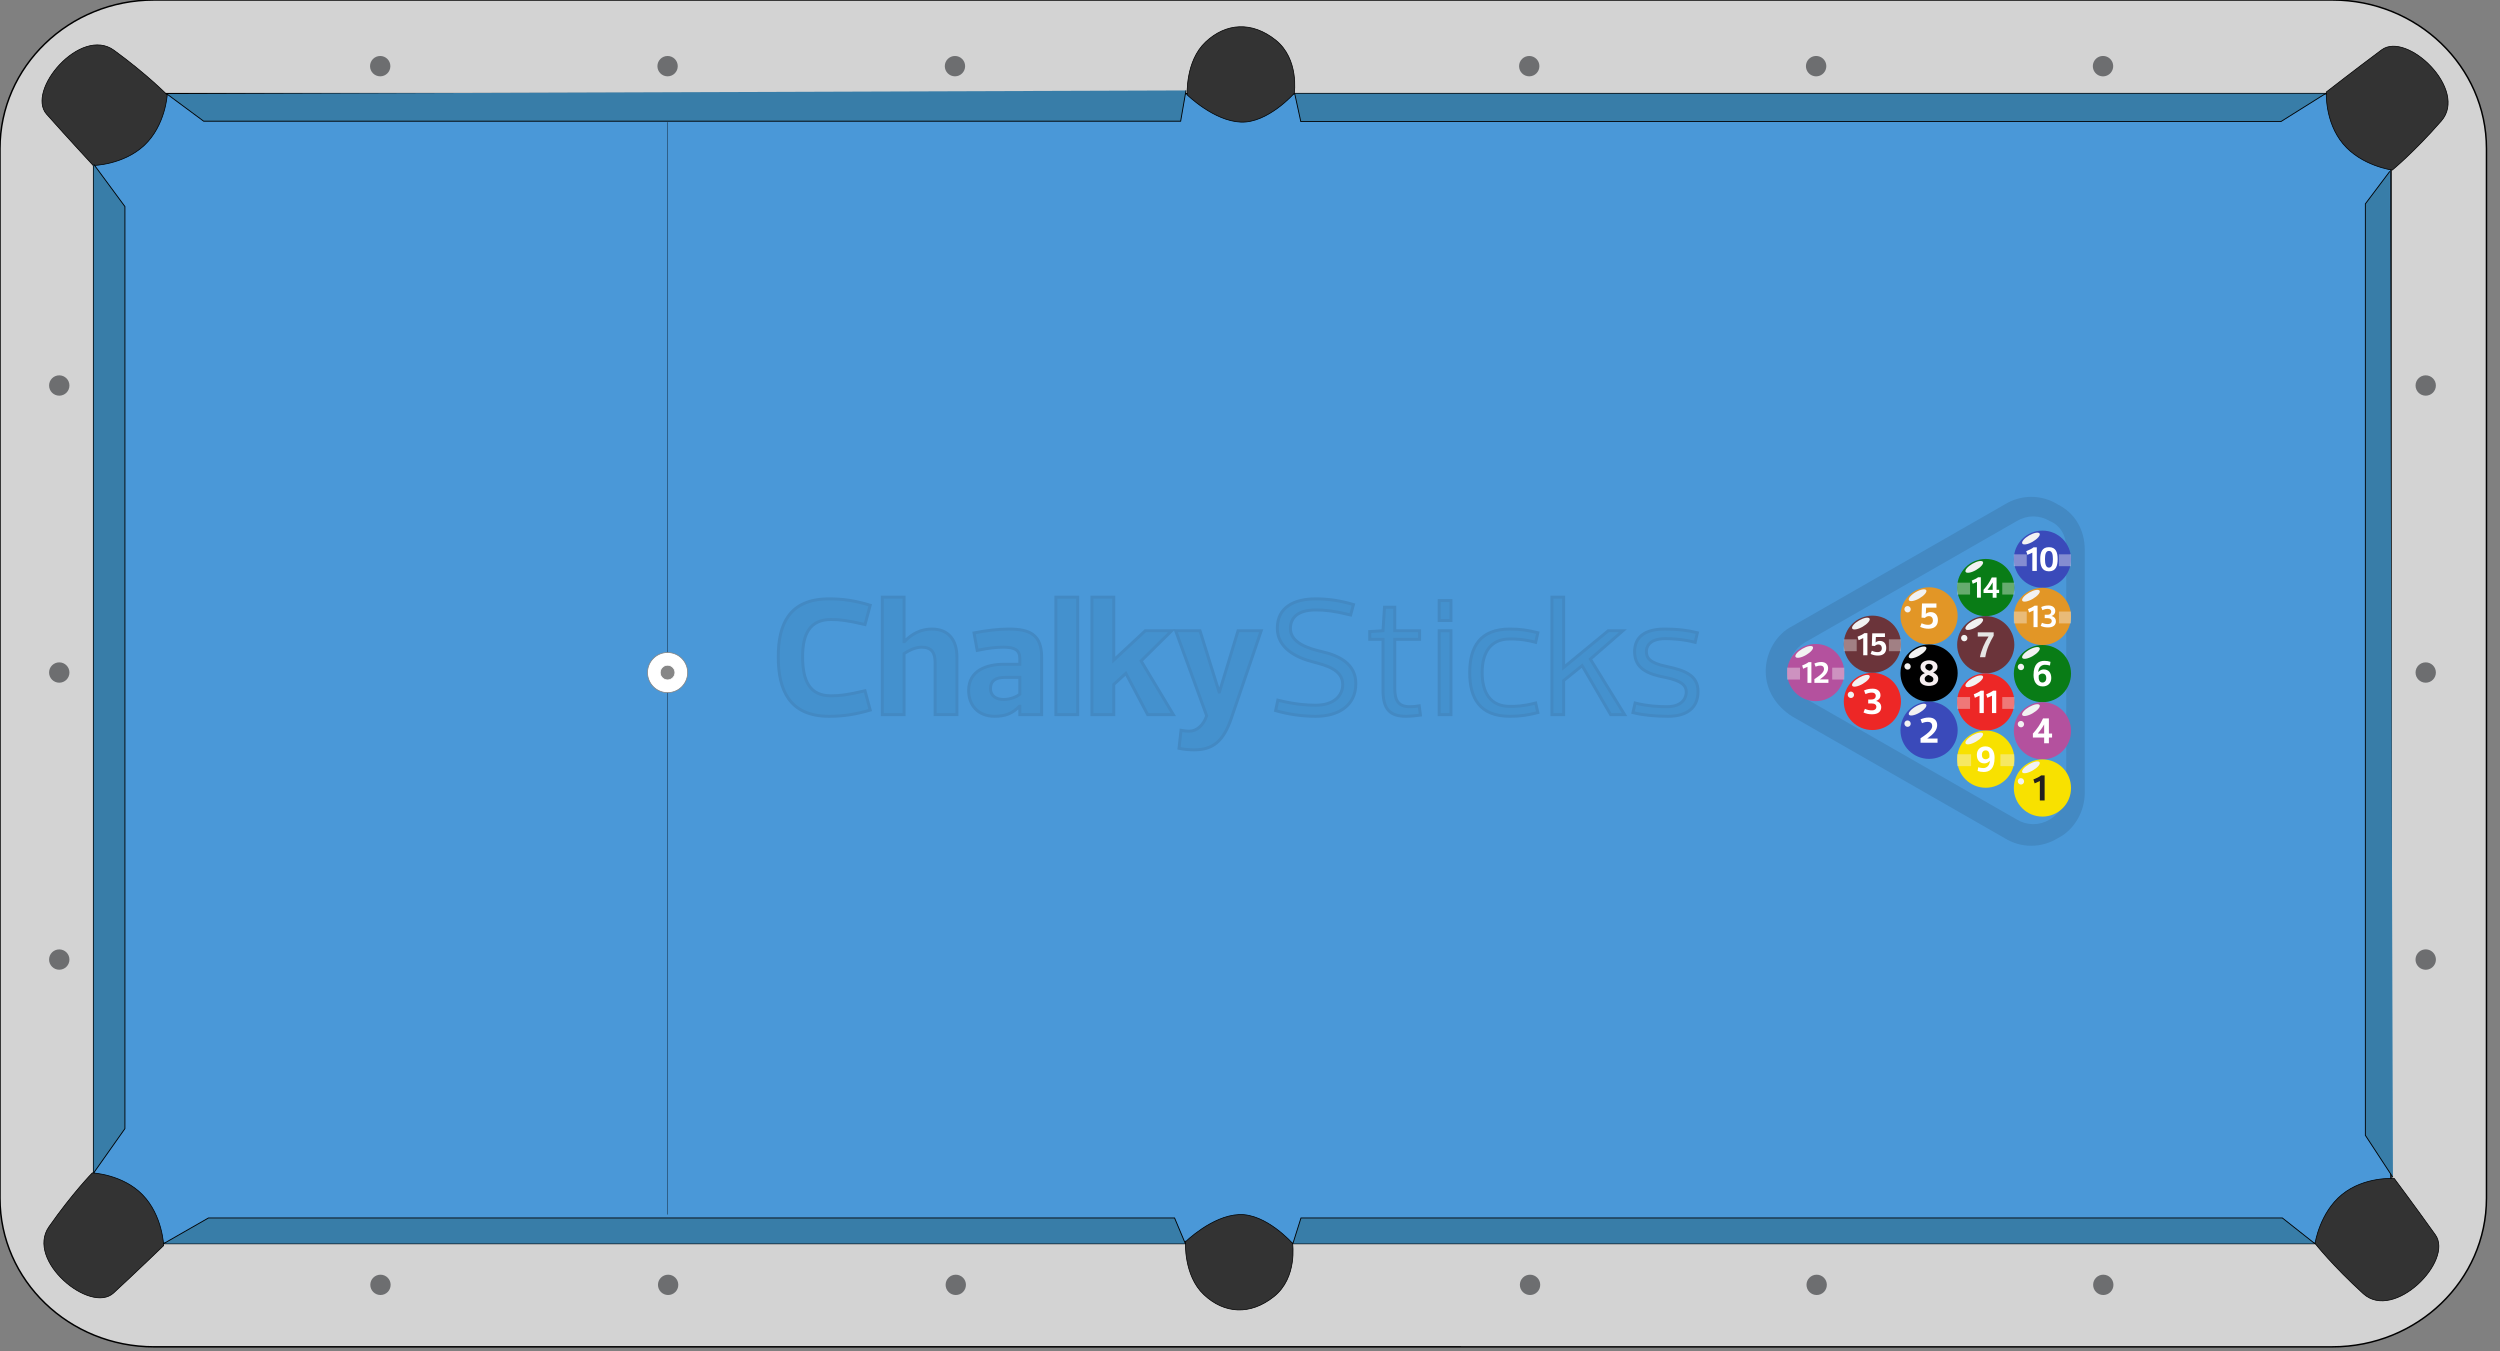 <?xml version="1.0"?>
<svg xmlns="http://www.w3.org/2000/svg" xmlns:xlink="http://www.w3.org/1999/xlink" id="SVGTable" class="table" version="1.1" x="0px" y="0px" owidth="838" oheight="453" preserveAspectRatio="xMidYMid meet" viewBox="0 0 838 453" enable-background="new 0 0 838 453" xml:space="preserve" width="838" height="453">
                <rect x="0" y="0" width="838" height="453" fill="#808080" stroke="none"/>
                <defs>
                    <marker id="arrow-black" viewBox="0 0 15 15" refX="0" refY="5" fill="rgb(0, 0, 0)" markerUnits="strokeWidth" markerWidth="14" markerHeight="13" orient="auto" xfill="#000000"><path d="M 0 0 L 10 5 L 0 10 z" style=""/></marker>
                </defs>
                <path class="bounds" fill="rgb(211, 211, 211)" stroke="#000000" stroke-width="0.5" stroke-miterlimit="10" d="M0,49.812C0,22.301,23.127,0,51.66,0h730.138 c28.529,0,51.666,22.301,51.666,49.812v351.839c0,27.51-23.137,49.811-51.666,49.811H51.66C23.127,451.461,0,429.161,0,401.651 V49.812L0,49.812z" xfill="#D3D3D3" style=""/>
                <path class="cloth" fill="rgb(74, 152, 216)" stroke="#000000" stroke-width="0.5" stroke-miterlimit="10" width="770.06" height="385.407" xfill="#4A98D8" d="M31.405 31.398 L801.465 31.398 L801.465 416.805 L31.405 416.805 Z" style=""/>
                <path fill="rgb(51, 51, 51)" stroke="#000000" stroke-width="0.25" stroke-miterlimit="10" d="M802.566,395.038 c0,0,7.584,10.179,13.775,18.88c6.189,8.699-13.897,29.056-24.173,19.731c-10.265-9.333-16.164-16.845-16.164-16.845 s1.539-10.335,9.076-16.437C792.621,394.271,802.566,395.038,802.566,395.038z" xfill="#333333" style=""/>
                <path fill="rgb(51, 51, 51)" stroke="#000000" stroke-width="0.25" stroke-miterlimit="10" d="M779.786,30.832c0,0,9.985-7.764,18.521-14.11 c8.53-6.35,29.116,13.39,20.03,23.818c-9.087,10.442-16.447,16.467-16.447,16.467s-10.304-1.352-16.498-8.783 C779.2,40.797,779.786,30.832,779.786,30.832z" xfill="#333333" style=""/>
                <path fill="rgb(51, 51, 51)" stroke="#000000" stroke-width="0.25" stroke-miterlimit="10" d="M31.252,55.476c0,0-8.574-9.246-15.609-17.171 C8.601,30.387,27.018,8.692,38.225,16.856c11.197,8.168,17.828,14.963,17.828,14.963s-0.602,10.214-7.639,16.857 C41.359,55.319,31.252,55.476,31.252,55.476z" xfill="#333333" style=""/>
                <path fill="rgb(51, 51, 51)" stroke="#000000" stroke-width="0.25" stroke-miterlimit="10" d="M54.852,417.519c0,0-9.026,8.718-16.77,15.882 c-7.742,7.164-29.581-10.853-21.674-22.185c7.916-11.326,14.535-18.062,14.535-18.062s10.162,0.437,16.864,7.354 C54.53,407.433,54.852,417.519,54.852,417.519z" xfill="#333333" style=""/>
                <path class="rail" fill="rgb(56, 125, 168)" stroke="#000000" stroke-width="0.3" stroke-miterlimit="10" xfill="#387DA8" d="M801.076,57.428L792.867,68.331L792.867,380.555L802.113,394.67" style=""/>
                <path class="rail" fill="rgb(56, 125, 168)" stroke="#000000" stroke-width="0.3" stroke-miterlimit="10" xfill="#387DA8" d="M779.479,31.398L764.558,40.75L436.024,40.75L433.993,31.398" style=""/>
                <path class="rail" fill="rgb(56, 125, 168)" stroke="#000000" stroke-width="0.3" stroke-miterlimit="10" xfill="#387DA8" d="M397.544,30.312L395.756,40.625L68.266,40.625L68.266,40.625L55.955,31.511" style=""/>
                <path class="rail" fill="rgb(56, 125, 168)" stroke="#000000" stroke-width="0.3" stroke-miterlimit="10" xfill="#387DA8" d="M31.405,55.044L41.873,69.23L41.873,378.316L31.405,393.152" style=""/>
                <path class="rail" fill="rgb(56, 125, 168)" stroke="#000000" stroke-width="0.3" stroke-miterlimit="10" xfill="#387DA8" d="M54.852,416.858L69.87,408.264L393.715,408.264L397.329,416.858" style=""/>
                <path class="rail" fill="rgb(56, 125, 168)" stroke="#000000" stroke-width="0.3" stroke-miterlimit="10" xfill="#387DA8" d="M433.378,416.858L436.086,408.264L765.043,408.264L775.925,416.858" style=""/>
                <path class="diamond" id="spot18_1_" fill="rgb(109, 110, 112)" d="M809.693,129.226c0-1.887,1.524-3.413,3.407-3.413c1.884,0,3.408,1.524,3.408,3.413 c0,1.88-1.524,3.406-3.408,3.406C811.22,132.632,809.693,131.105,809.693,129.226z" xfill="#6D6E70" style=""/>
                <path class="diamond" id="spot17_1_" fill="rgb(109, 110, 112)" d="M809.693,225.433c0-1.881,1.524-3.408,3.407-3.408c1.884,0,3.408,1.527,3.408,3.408 c0,1.885-1.524,3.409-3.408,3.409C811.22,228.842,809.693,227.318,809.693,225.433z" xfill="#6D6E70" style=""/>
                <path class="diamond" id="spot15_1_" fill="rgb(109, 110, 112)" d="M701.617,430.68c0-1.881,1.521-3.403,3.408-3.403c1.883,0,3.401,1.522,3.401,3.403 c0,1.892-1.521,3.41-3.401,3.41C703.14,434.09,701.617,432.567,701.617,430.68z" xfill="#6D6E70" style=""/>
                <path class="diamond" id="spot14_1_" fill="rgb(109, 110, 112)" d="M605.539,430.68c0-1.881,1.529-3.403,3.412-3.403c1.879,0,3.406,1.522,3.406,3.403 c0,1.892-1.525,3.41-3.406,3.41C607.068,434.09,605.539,432.567,605.539,430.68z" xfill="#6D6E70" style=""/>
                <path class="diamond" id="spot13_1_" fill="rgb(109, 110, 112)" d="M509.46,430.68c0-1.881,1.527-3.403,3.416-3.403c1.879,0,3.406,1.522,3.406,3.403 c0,1.892-1.527,3.41-3.406,3.41C510.992,434.09,509.46,432.567,509.46,430.68z" xfill="#6D6E70" style=""/>
                <path class="diamond" id="spot12_1_" fill="rgb(109, 110, 112)" d="M316.968,430.68c0-1.881,1.527-3.403,3.414-3.403c1.875,0,3.402,1.522,3.402,3.403 c0,1.892-1.527,3.41-3.402,3.41C318.494,434.09,316.968,432.567,316.968,430.68z" xfill="#6D6E70" style=""/>
                <path class="diamond" id="spot11_1_" fill="rgb(109, 110, 112)" d="M220.547,430.68c0-1.881,1.528-3.403,3.414-3.403c1.875,0,3.402,1.522,3.402,3.403 c0,1.892-1.527,3.41-3.402,3.41C222.074,434.09,220.547,432.567,220.547,430.68z" xfill="#6D6E70" style=""/>
                <path class="diamond" id="spot10_1_" fill="rgb(109, 110, 112)" d="M124.126,430.68c0-1.881,1.526-3.403,3.413-3.403c1.875,0,3.402,1.522,3.402,3.403 c0,1.892-1.527,3.41-3.402,3.41C125.655,434.09,124.126,432.567,124.126,430.68z" xfill="#6D6E70" style=""/>
                <path class="diamond" id="spot9_1_" fill="rgb(109, 110, 112)" d="M16.451,321.641c0-1.879,1.528-3.402,3.414-3.402c1.881,0,3.408,1.523,3.408,3.402 c0,1.889-1.527,3.412-3.408,3.412C17.979,325.053,16.451,323.525,16.451,321.641z" xfill="#6D6E70" style=""/>
                <path class="diamond" id="spot8_1_" fill="rgb(109, 110, 112)" d="M16.451,225.433c0-1.881,1.528-3.408,3.414-3.408c1.881,0,3.408,1.527,3.408,3.408 c0,1.885-1.527,3.409-3.408,3.409C17.979,228.842,16.451,227.318,16.451,225.433z" xfill="#6D6E70" style=""/>
                <path class="diamond" id="spot7_1_" fill="rgb(109, 110, 112)" d="M16.451,129.226c0-1.887,1.528-3.414,3.414-3.414c1.881,0,3.408,1.525,3.408,3.414 c0,1.879-1.527,3.406-3.408,3.406C17.979,132.632,16.451,131.104,16.451,129.226z" xfill="#6D6E70" style=""/>
                <path class="diamond" id="spot6_1_" fill="rgb(109, 110, 112)" d="M124.036,22.178c0-1.887,1.526-3.414,3.413-3.414c1.875,0,3.402,1.527,3.402,3.414 c0,1.884-1.527,3.41-3.402,3.41C125.564,25.589,124.036,24.062,124.036,22.178z" xfill="#6D6E70" style=""/>
                <path class="diamond" id="spot5_1_" fill="rgb(109, 110, 112)" d="M220.366,22.178c0-1.887,1.528-3.414,3.414-3.414c1.875,0,3.402,1.527,3.402,3.414 c0,1.884-1.527,3.41-3.402,3.41C221.893,25.589,220.366,24.062,220.366,22.178z" xfill="#6D6E70" style=""/>
                <path class="diamond" id="spot4_1_" fill="rgb(109, 110, 112)" d="M316.696,22.178c0-1.887,1.526-3.414,3.414-3.414c1.875,0,3.401,1.527,3.401,3.414 c0,1.884-1.526,3.41-3.401,3.41C318.222,25.589,316.696,24.062,316.696,22.178z" xfill="#6D6E70" style=""/>
                <path class="diamond" id="spot3_1_" fill="rgb(109, 110, 112)" d="M509.193,22.178c0-1.887,1.522-3.414,3.407-3.414c1.888,0,3.406,1.527,3.406,3.414 c0,1.884-1.521,3.41-3.406,3.41C510.72,25.589,509.193,24.062,509.193,22.178z" xfill="#6D6E70" style=""/>
                <path id="spot16_1_" fill="rgb(109, 110, 112)" xfill="#6D6E70" d="M809.692,321.646A3.409,3.409 0,1,1 816.51,321.646A3.409,3.409 0,1,1 809.692,321.646" style=""/>
                <path id="spot2_1_" fill="rgb(109, 110, 112)" xfill="#6D6E70" d="M605.356,22.178A3.409,3.409 0,1,1 612.174,22.178A3.409,3.409 0,1,1 605.356,22.178" style=""/>
                <path id="spot1_1_" fill="rgb(109, 110, 112)" xfill="#6D6E70" d="M701.525,22.178A3.406,3.414 0,1,1 708.337,22.178A3.406,3.414 0,1,1 701.525,22.178" style=""/>
                <path class="pocket" id="spot1_2_" fill="rgb(51, 51, 51)" xfill="#333333" d="M797.691,417.858A3.406,3.414 0,1,1 804.503,417.858A3.406,3.414 0,1,1 797.691,417.858" style=""/>
                <path class="pocket" id="spot1_3_" fill="rgb(51, 51, 51)" xfill="#333333" d="M797.691,33.01A3.406,3.414 0,1,1 804.503,33.01A3.406,3.414 0,1,1 797.691,33.01" style=""/>
                <path class="pocket" id="spot1_4_" fill="rgb(51, 51, 51)" xfill="#333333" d="M413.028,29.01A3.406,3.414 0,1,1 419.84,29.01A3.406,3.414 0,1,1 413.028,29.01" style=""/>
                <path class="pocket" id="spot1_5_" fill="rgb(51, 51, 51)" xfill="#333333" d="M27.708,33.01A3.405,3.414 0,1,1 34.518,33.01A3.405,3.414 0,1,1 27.708,33.01" style=""/>
                <path class="pocket" id="spot1_6_" fill="rgb(51, 51, 51)" xfill="#333333" d="M27.708,417.856A3.405,3.414 0,1,1 34.518,417.856A3.405,3.414 0,1,1 27.708,417.856" style=""/>
                <path class="pocket" id="spot1_7_" fill="rgb(51, 51, 51)" xfill="#333333" d="M413.391,417.856A3.406,3.414 0,1,1 420.203,417.856A3.406,3.414 0,1,1 413.391,417.856" style=""/>
                <path fill="rgb(51, 51, 51)" stroke="#000000" stroke-width="0.25" stroke-miterlimit="10" d="M397.946,31.796 c0,0-0.649-11.306,6.174-17.721s15.542-6.988,23.491-0.632c7.947,6.356,6.242,17.817,6.242,17.817s-8.838,10.052-17.93,9.67 C406.84,40.553,397.946,31.796,397.946,31.796z" xfill="#333333" style=""/>
                <path fill="rgb(51, 51, 51)" stroke="#000000" stroke-width="0.25" stroke-miterlimit="10" d="M415.347,407.122 c9.091-0.381,17.931,9.672,17.931,9.672s1.705,11.461-6.244,17.816c-7.948,6.354-16.667,5.781-23.491-0.635 c-6.823-6.412-6.174-17.721-6.174-17.721S406.262,407.501,415.347,407.122z" xfill="#333333" style=""/>
                <g class="branding" opacity="0.1">
                    <path fill="rgb(8, 85, 109)" stroke-width="1" stroke="#000000" d="M277.915,200.74c4.555,0,8.547,0.562,13.776,2.137l-1.743,6.466c-6.016-1.405-8.434-1.687-11.414-1.687 c-7.085,0-9.503,4.892-9.503,12.482c0,8.152,2.418,13.102,9.503,13.102c2.98,0,5.398-0.281,11.414-1.688l1.743,6.468 c-5.229,1.519-9.221,2.08-13.776,2.08c-13.438,0-17.037-8.996-17.037-19.96C260.877,209.343,264.476,200.74,277.915,200.74z" xfill="#08556D" style=""/>
                    <path fill="rgb(8, 85, 109)" stroke-width="1" stroke="#000000" d="M303.049,239.537h-7.31v-39.359h7.31v14.9h0.112c2.418-2.586,5.51-4.217,9.166-4.217 c5.623,0,8.434,3.654,8.434,9.446v19.229h-7.31v-17.543c0-3.262-1.237-5.061-4.499-5.061c-2.305,0-4.498,1.237-5.904,2.137 L303.049,239.537L303.049,239.537z" xfill="#08556D" style=""/>
                    <path fill="rgb(8, 85, 109)" stroke-width="1" stroke="#000000" d="M327.564,218.002l-1.068-5.848c3.992-0.787,8.209-1.293,11.583-1.293c7.141,0,11.077,1.855,11.077,9.446 v19.229h-7.311v-2.812c-0.057,0-0.057,0-0.111,0c-2.418,2.476-4.78,3.373-8.322,3.373c-5.623,0-8.715-3.769-8.715-8.658 c0-6.86,6.298-8.771,11.808-8.771h5.342V220.7c0-2.867-1.799-3.768-5.454-3.768C334.143,216.934,331.613,217.158,327.564,218.002z  M341.847,227.055h-4.892c-3.317,0-4.948,1.182-4.948,3.77c0,2.475,1.968,3.652,4.386,3.652c2.307,0,4.442-0.955,5.454-1.742 V227.055z" xfill="#08556D" style=""/>
                    <path fill="rgb(8, 85, 109)" stroke-width="1" stroke="#000000" d="M353.936,200.178h7.311v39.359h-7.311V200.178z" xfill="#08556D" style=""/>
                    <path fill="rgb(8, 85, 109)" stroke-width="1" stroke="#000000" d="M373.335,221.264l10.57-9.84h8.828l-10.234,10.121l10.797,17.992h-8.604l-7.311-13.832l-4.048,3.711v10.121 h-7.311v-39.359h7.311L373.335,221.264L373.335,221.264z" xfill="#08556D" style=""/>
                    <path fill="rgb(8, 85, 109)" stroke-width="1" stroke="#000000" d="M394.083,211.424h8.152l6.408,20.523h0.113l6.24-20.523h7.76l-9.951,29.125 c-2.698,8.041-6.299,10.797-12.54,10.797c-1.519,0-3.599-0.168-5.061-0.506l0.675-6.018c0.844,0.17,2.08,0.281,2.699,0.281 c2.699,0,4.836-2.08,5.904-5.172L394.083,211.424z" xfill="#08556D" style=""/>
                    <path fill="rgb(8, 85, 109)" stroke-width="1" stroke="#000000" d="M427.595,238.188l0.73-3.484c5.734,1.404,9.559,1.688,12.707,1.688c6.467,0,9.055-3.543,9.055-6.916 c0-5.174-5.961-6.521-9.896-7.592c-6.02-1.519-12.033-4.835-12.033-11.302c0-7.085,5.678-9.84,12.875-9.84 c4.162,0,8.098,0.562,12.65,1.912l-0.953,3.485c-5.736-1.405-8.549-1.687-11.697-1.687c-6.465,0-8.49,2.98-8.49,6.241 c0,4.948,6.354,6.747,10.402,7.703c6.018,1.35,11.525,4.161,11.525,10.739c0,7.312-5.732,10.966-13.438,10.966 C436.872,240.1,432.149,239.537,427.595,238.188z" xfill="#08556D" style=""/>
                    <path fill="rgb(8, 85, 109)" stroke-width="1" stroke="#000000" d="M463.581,214.291h-4.441v-2.586l4.441-0.281l0.506-7.873h3.43v7.873h8.322v2.867h-8.322v16.363 c0,4.104,1.125,6.24,5.117,6.24c0.9,0,1.799-0.059,3.092-0.281l0.396,3.094c-1.463,0.225-3.486,0.393-4.723,0.393 c-5.455,0-7.816-2.248-7.816-8.828L463.581,214.291L463.581,214.291z" xfill="#08556D" style=""/>
                    <path fill="rgb(8, 85, 109)" stroke-width="1" stroke="#000000" d="M486.354,201.303v6.69h-3.938v-6.69H486.354z M486.354,211.424v28.113h-3.938v-28.113H486.354z" xfill="#08556D" style=""/>
                    <path fill="rgb(8, 85, 109)" stroke-width="1" stroke="#000000" d="M506.089,210.861c3.486,0,6.02,0.393,9.393,1.236l-0.73,3.205c-4.387-1.124-6.748-1.124-8.66-1.124 c-6.689,0-9.276,4.835-9.276,11.302c0,6.467,2.587,11.303,9.276,11.303c1.912,0,4.273,0,8.66-1.125l0.73,3.205 c-3.373,0.844-5.904,1.236-9.393,1.236c-9.953,0-13.438-5.959-13.438-14.621C492.649,216.821,496.136,210.861,506.089,210.861z" xfill="#08556D" style=""/>
                    <path fill="rgb(8, 85, 109)" stroke-width="1" stroke="#000000" d="M524.14,223.737l14.957-12.313h4.893l-10.908,9.502l11.471,18.611h-4.666l-9.561-16.418l-6.186,5.004 v11.414h-3.938v-39.359h3.938V223.737L524.14,223.737z" xfill="#08556D" style=""/>
                    <path fill="rgb(8, 85, 109)" stroke-width="1" stroke="#000000" d="M559.112,240.1c-4.273,0-8.377-0.393-11.75-1.234l0.729-3.205c4.441,1.125,8.715,1.234,10.57,1.234 c6.018,0,6.578-3.768,6.578-4.891c0-2.082-1.236-3.768-7.084-4.949c-5.734-1.068-10.234-2.924-10.234-8.604 c0-5.004,3.543-7.59,10.066-7.59c4.271,0,7.59,0.393,10.965,1.236l-0.732,3.205c-4.439-1.124-8.15-1.236-10.008-1.236 c-5.904,0-6.354,3.316-6.354,4.273c0,2.08,0.955,3.879,6.745,5.061c6.187,1.293,10.571,2.98,10.571,8.377 C569.179,237.119,565.636,240.1,559.112,240.1z" xfill="#08556D" style=""/>
                </g>
                <path class="balkline" opacity="0.5" fill="none" stroke="#000000" stroke-width="0.25" stroke-miterlimit="10" enable-background="new    " d="M223.772,407.111L223.772,40.941" style=""/>
                <g class="headspot">
                    <path id="outerdot_2_" fill="rgb(255, 255, 255)" stroke="#818282" stroke-width="0.25" stroke-miterlimit="10" xfill="#FFFFFF" d="M217.049,225.446A6.725,6.725 0,1,1 230.499,225.446A6.725,6.725 0,1,1 217.049,225.446" style=""/>
                    <path id="innerdot_2_" fill="rgb(134, 134, 134)" stroke="#FFFFFF" stroke-width="0.25" stroke-miterlimit="10" d="M221.306,225.446 c0-1.358,1.104-2.464,2.467-2.464c1.354,0,2.467,1.104,2.467,2.464c0,1.358-1.104,2.467-2.467,2.467 S221.306,226.805,221.306,225.446z" xfill="#868686" style=""/>
                </g>
                <g class="footspot">
                    <path id="outerdot_1_" fill="rgb(255, 255, 255)" stroke="#818282" stroke-width="0.25" stroke-miterlimit="10" xfill="#FFFFFF" d="M601.898,225.446A6.725,6.725 0,1,1 615.348,225.446A6.725,6.725 0,1,1 601.898,225.446" style=""/>
                    <path id="innerdot_1_" fill="rgb(134, 134, 134)" stroke="#FFFFFF" stroke-width="0.25" stroke-miterlimit="10" d="M606.154,225.446 c0-1.358,1.104-2.464,2.467-2.464c1.354,0,2.467,1.104,2.467,2.464c0,1.358-1.104,2.467-2.467,2.467 S606.154,226.805,606.154,225.446z" xfill="#868686" style=""/>
                </g>
                <g class="rackoutline" opacity="0.1">
                    <path d="M671.906,169.136l-71.07,40.71c-5.52,2.759-8.97,8.97-8.97,15.18c0,6.209,3.45,11.73,8.97,15.181l71.07,40.709 c5.52,3.451,12.42,3.451,17.939,0c5.521-2.76,8.971-8.97,8.971-15.18v-81.42c0-6.9-3.45-12.42-8.971-15.18 C684.326,165.685,677.426,165.685,671.906,169.136L671.906,169.136z M687.087,174.655c3.45,1.38,5.52,4.831,5.52,8.97v82.111 c0,3.45-2.069,6.9-5.52,8.97c-3.451,2.07-7.591,2.07-11.04,0l-71.071-40.711c-3.449-1.379-5.52-4.829-5.52-8.969 s2.07-7.59,5.52-9.661l71.071-40.71C679.496,172.585,683.636,172.585,687.087,174.655z" style=""/>
                </g>

                <!-- Editable Groups -->
                <g class="shapes"/>
                <g class="lines"/>
                <g class="balls"><svg xmlns="http://www.w3.org/2000/svg" xmlns:xlink="http://www.w3.org/1999/xlink" data-linecolor="#B4519E" version="1.1" id="ball--4798" x="599.035" y="215.856" width="19.176px" height="19.18px" viewBox="0 0 19.176 19.18" enable-background="new 0 0 19.176 19.18" xml:space="preserve" class="ball ball--4798" url="/image/diagrammer/balls/chalkysticks/ball-12.svg">
    <path fill="#B4519E" d="M19.176,9.591c0,5.297-4.294,9.587-9.588,9.587C4.288,19.179,0,14.888,0,9.591S4.288,0,9.587,0 C14.881,0,19.176,4.294,19.176,9.591z"/>
    <path fill="#FFFFFF" d="M5.383,8.308L5.052,7.215c0.795-0.304,1.626-0.698,2.135-1.113h0.959v6.929H6.831v-5.38L5.383,8.308z"/>
    <path fill="#FFFFFF" d="M9.544,7.611L9.149,6.558c0.829-0.332,1.426-0.506,2.307-0.506c1.558,0,2.294,0.923,2.294,2.085 c0,1.417-1.019,2.51-2.737,3.712v0.02h2.842v1.163H9.149v-1.254c2.668-1.699,3.217-2.632,3.217-3.358 c0-1.041-0.789-1.163-1.216-1.163C10.696,7.255,10.261,7.316,9.544,7.611z"/>
    <path fill="#F2F2F2" d="M8.643,0.99c0.334,0.579-0.697,1.8-2.302,2.724C4.734,4.64,3.164,4.918,2.829,4.338 c-0.334-0.581,0.695-1.8,2.302-2.727C6.736,0.689,8.308,0.41,8.643,0.99z"/>
    <rect x="0.008" y="7.95" opacity="0.4" fill="#F2F2F2" enable-background="new    " width="4.319" height="3.972"/>
    <rect x="15.121" y="7.95" opacity="0.4" fill="#F2F2F2" enable-background="new    " width="4.047" height="3.972"/>
</svg><svg xmlns="http://www.w3.org/2000/svg" xmlns:xlink="http://www.w3.org/1999/xlink" data-linecolor="#6B343A" version="1.1" x="618.035" y="206.357" width="19.176px" height="19.178px" viewBox="0 0 19.176 19.178" enable-background="new 0 0 19.176 19.178" xml:space="preserve" id="ball--3801" class="ball ball--3801" url="/image/diagrammer/balls/chalkysticks/ball-15.svg">
    <path fill="#6B343A" d="M19.176,9.59c0,5.298-4.294,9.587-9.582,9.587C4.288,19.178,0,14.888,0,9.59S4.288,0,9.594,0 C14.881,0,19.176,4.293,19.176,9.59z"/>
    <path fill="#F2F2F2" d="M8.643,0.99c0.334,0.581-0.697,1.8-2.302,2.724C4.734,4.64,3.164,4.918,2.829,4.338 C2.495,3.757,3.524,2.539,5.131,1.613C6.736,0.689,8.308,0.41,8.643,0.99z"/>
    <path fill="#FFFFFF" d="M4.969,8.234L4.617,7.066c0.855-0.324,1.735-0.743,2.28-1.188h1.024v7.403H6.517v-5.75L4.969,8.234z"/>
    <path fill="#FFFFFF" d="M8.994,12.847l0.422-1.08c0.766,0.355,1.319,0.464,1.959,0.464c0.94,0,1.383-0.563,1.383-1.298 c0-0.57-0.274-1.263-1.193-1.263c-0.428,0-0.84,0.171-1.166,0.516l-1.003-0.083l0.143-4.172h4.265v1.244h-3.046l-0.095,1.796 l0.021,0.011c0.345-0.294,0.86-0.51,1.383-0.51c1.294,0,2.169,0.821,2.169,2.379c0,1.673-1.045,2.538-2.774,2.538 C10.604,13.389,9.879,13.249,8.994,12.847z"/>
    <rect x="0.008" y="7.951" opacity="0.4" fill="#F2F2F2" enable-background="new    " width="4.319" height="3.972"/>
    <rect x="15.121" y="7.951" opacity="0.4" fill="#F2F2F2" enable-background="new    " width="4.046" height="3.972"/>
</svg><svg xmlns="http://www.w3.org/2000/svg" xmlns:xlink="http://www.w3.org/1999/xlink" data-linecolor="#ED2726" version="1.1" x="618.035" y="225.532" width="19.176px" height="19.18px" viewBox="0 0 19.176 19.18" enable-background="new 0 0 19.176 19.18" xml:space="preserve" id="ball--7798" class="ball ball--7798" url="/image/diagrammer/balls/chalkysticks/ball-3.svg">
    <path fill="#ED2726" d="M19.176,9.59c0,5.298-4.293,9.588-9.582,9.588C4.288,19.179,0,14.888,0,9.59C0,4.293,4.288,0,9.594,0 C14.882,0,19.176,4.293,19.176,9.59z"/>
    <path fill="#FFFFFF" d="M10.863,9.444c1.15,0.281,1.688,1.129,1.688,2.06c0,1.542-1.113,2.391-3.036,2.391 c-1.042,0-1.928-0.136-2.904-0.603l0.473-1.213c0.796,0.356,1.558,0.503,2.33,0.503c1.204,0,1.509-0.698,1.509-1.165 c0-0.771-0.562-1.152-1.641-1.152H8.181V8.941h1.03c1.209,0,1.516-0.662,1.516-1.249c0-0.491-0.342-1.058-1.312-1.058 c-0.749,0-1.347,0.149-2.144,0.504L6.791,5.914c0.994-0.455,1.976-0.602,2.905-0.602c1.449,0,2.611,0.749,2.611,2.207 c0,0.919-0.551,1.568-1.443,1.901V9.444L10.863,9.444z"/>
    <path fill="#F2F2F2" d="M8.643,0.99c0.334,0.581-0.697,1.8-2.302,2.724C4.734,4.64,3.164,4.918,2.829,4.338 C2.495,3.757,3.524,2.538,5.131,1.613C6.736,0.689,8.308,0.41,8.643,0.99z"/>
    <path fill="#F2F2F2" d="M3.295,6.837c0.298,0.519,0.13,1.174-0.376,1.466C2.414,8.594,1.762,8.409,1.464,7.891 C1.165,7.373,1.333,6.717,1.839,6.426C2.345,6.135,2.997,6.319,3.295,6.837z"/>
</svg><svg xmlns="http://www.w3.org/2000/svg" xmlns:xlink="http://www.w3.org/1999/xlink" data-linecolor="#E29626" version="1.1" x="637.039" y="196.856" width="19.168px" height="19.18px" viewBox="0 0 19.168 19.18" enable-background="new 0 0 19.168 19.18" xml:space="preserve" id="ball--7749" class="ball ball--7749" url="/image/diagrammer/balls/chalkysticks/ball-5.svg">
    <path fill="#E29626" d="M19.168,9.59c0,5.298-4.287,9.588-9.582,9.588C4.288,19.179,0,14.888,0,9.59C0,4.293,4.288,0,9.587,0 C14.881,0,19.168,4.293,19.168,9.59z"/>
    <path fill="#FFFFFF" d="M6.605,13.279l0.473-1.225C7.953,12.458,8.576,12.58,9.3,12.58c1.066,0,1.568-0.639,1.568-1.471 c0-0.649-0.306-1.435-1.347-1.435c-0.492,0-0.958,0.194-1.324,0.587l-1.144-0.1l0.161-4.729h4.839v1.409H8.599L8.492,8.881 l0.024,0.013c0.389-0.332,0.982-0.577,1.568-0.577c1.475,0,2.461,0.932,2.461,2.697c0,1.898-1.186,2.881-3.148,2.881 C8.432,13.894,7.605,13.734,6.605,13.279z"/>
    <path fill="#F2F2F2" d="M8.643,0.99c0.334,0.58-0.697,1.8-2.302,2.724C4.734,4.64,3.164,4.918,2.829,4.338 c-0.334-0.581,0.695-1.8,2.302-2.726C6.736,0.689,8.308,0.41,8.643,0.99z"/>
    <path fill="#F2F2F2" d="M3.295,6.837c0.298,0.519,0.13,1.174-0.376,1.466C2.414,8.594,1.762,8.409,1.464,7.891 C1.165,7.373,1.333,6.717,1.839,6.426C2.345,6.135,2.997,6.319,3.295,6.837z"/>
</svg><svg xmlns="http://www.w3.org/2000/svg" xmlns:xlink="http://www.w3.org/1999/xlink" data-linecolor="#000000" version="1.1" x="637.035" y="216.021" width="19.176px" height="19.186px" viewBox="0 0 19.176 19.186" enable-background="new 0 0 19.176 19.186" xml:space="preserve" id="ball--6587" class="ball ball--6587" url="/image/diagrammer/balls/chalkysticks/ball-8.svg">
	<path d="M19.176,9.597c0,5.294-4.3,9.588-9.587,9.588C4.288,19.185,0,14.891,0,9.597C0,4.296,4.288,0,9.588,0 C14.876,0,19.176,4.296,19.176,9.597z"/>
	<path fill="#F7EFF1" d="M10.977,9.402c1.08,0.512,1.689,1.149,1.689,2.12c0,1.641-1.419,2.377-3.138,2.377 c-1.629,0-3.048-0.649-3.048-2.207c0-1.006,0.646-1.656,1.677-2.072V9.597C7.288,9.169,6.726,8.531,6.726,7.549 c0-1.494,1.395-2.229,2.904-2.229c1.42,0,2.791,0.736,2.791,2.146c0,0.933-0.539,1.458-1.442,1.91v0.027H10.977z M9.629,12.723 c1.042,0,1.408-0.504,1.408-1.055c0-0.872-0.982-1.165-1.701-1.458c-0.628,0.245-1.215,0.649-1.215,1.312 C8.121,12.121,8.534,12.723,9.629,12.723z M8.318,7.512c0,0.713,0.718,1.117,1.455,1.3c0.575-0.21,1.054-0.614,1.054-1.213 c0-0.714-0.599-1.105-1.299-1.105C8.917,6.495,8.318,6.863,8.318,7.512z"/>
	<path fill="#F2F2F2" d="M8.643,0.99c0.334,0.581-0.697,1.8-2.302,2.724C4.734,4.64,3.164,4.918,2.829,4.338 C2.495,3.757,3.524,2.538,5.131,1.613C6.736,0.689,8.308,0.41,8.643,0.99z"/>
	<path fill="#F2F2F2" d="M3.295,6.837c0.298,0.519,0.13,1.174-0.376,1.466C2.414,8.594,1.762,8.409,1.464,7.891 C1.165,7.373,1.333,6.717,1.839,6.426C2.345,6.135,2.997,6.319,3.295,6.837z"/>
</svg><svg xmlns="http://www.w3.org/2000/svg" xmlns:xlink="http://www.w3.org/1999/xlink" data-linecolor="#3A4ABA" version="1.1" x="637.035" y="235.2" width="19.176px" height="19.18px" viewBox="0 0 19.176 19.18" enable-background="new 0 0 19.176 19.18" xml:space="preserve" id="ball--3365" class="ball ball--3365" url="/image/diagrammer/balls/chalkysticks/ball-2.svg">
    <path fill="#3A4ABA" d="M19.176,9.591c0,5.297-4.293,9.587-9.582,9.587C4.294,19.179,0,14.888,0,9.591S4.288,0,9.588,0 C14.882,0,19.176,4.294,19.176,9.591z"/>
    <path fill="#FFFFFF" d="M7.21,7.202L6.731,5.926c1.006-0.403,1.731-0.613,2.797-0.613c1.886,0,2.779,1.118,2.779,2.526 c0,1.717-1.233,3.039-3.318,4.498v0.022h3.443v1.411H6.731V12.25c3.234-2.059,3.899-3.188,3.899-4.068 c0-1.262-0.958-1.411-1.474-1.411C8.605,6.77,8.079,6.844,7.21,7.202z"/>
    <path fill="#F2F2F2" d="M8.643,0.99c0.334,0.58-0.697,1.8-2.302,2.724C4.734,4.64,3.164,4.918,2.829,4.338 c-0.334-0.581,0.695-1.8,2.302-2.726C6.736,0.689,8.308,0.41,8.643,0.99z"/>
    <path fill="#F2F2F2" d="M3.295,6.837c0.298,0.519,0.13,1.174-0.376,1.466C2.414,8.594,1.762,8.409,1.464,7.891 C1.165,7.373,1.333,6.717,1.839,6.426C2.345,6.135,2.997,6.319,3.295,6.837z"/>
</svg><svg xmlns="http://www.w3.org/2000/svg" xmlns:xlink="http://www.w3.org/1999/xlink" data-linecolor="#097C16" version="1.1" x="656.039" y="187.356" width="19.168px" height="19.18px" viewBox="0 0 19.168 19.18" enable-background="new 0 0 19.168 19.18" xml:space="preserve" id="ball--4072" class="ball ball--4072" url="/image/diagrammer/balls/chalkysticks/ball-14.svg">
    <path fill="#097C16" d="M19.168,9.591c0,5.298-4.293,9.589-9.582,9.589C4.282,19.179,0,14.889,0,9.591C0,4.294,4.282,0,9.587,0 C14.875,0,19.168,4.294,19.168,9.591z"/>
    <rect x="0.008" y="7.95" opacity="0.4" fill="#F2F2F2" enable-background="new    " width="4.319" height="3.972"/>
    <rect x="15.122" y="7.95" opacity="0.4" fill="#F2F2F2" enable-background="new    " width="4.037" height="3.972"/>
    <path fill="#FFFFFF" d="M5.217,8.329L4.891,7.251c0.79-0.3,1.605-0.688,2.108-1.098h0.946v6.839H6.646V7.681L5.217,8.329z"/>
    <path fill="#FFFFFF" d="M13.208,6.204v4.142h0.867v1.08h-0.867v1.568h-1.3v-1.568H8.836v-1.08c1.097-1.199,2.057-2.545,2.767-4.142 H13.208z M11.908,10.346V7.89h-0.021c-0.544,0.999-1.038,1.649-1.724,2.457L11.908,10.346L11.908,10.346z"/>
    <path fill="#F2F2F2" d="M8.643,0.99c0.334,0.578-0.697,1.8-2.302,2.724C4.734,4.64,3.164,4.918,2.829,4.338 c-0.334-0.581,0.695-1.8,2.302-2.728C6.736,0.689,8.308,0.41,8.643,0.99z"/>
</svg><svg xmlns="http://www.w3.org/2000/svg" xmlns:xlink="http://www.w3.org/1999/xlink" data-linecolor="#6B343A" version="1.1" x="656.035" y="206.525" width="19.176px" height="19.178px" viewBox="0 0 19.176 19.178" enable-background="new 0 0 19.176 19.178" xml:space="preserve" id="ball--3532" class="ball ball--3532" url="/image/diagrammer/balls/chalkysticks/ball-7.svg">
    <path fill="#6B343A" d="M19.176,9.59c0,5.298-4.293,9.587-9.582,9.587C4.288,19.178,0,14.888,0,9.59S4.288,0,9.594,0 C14.882,0,19.176,4.293,19.176,9.59z"/>
    <path fill="#E5E5E4" d="M10.518,6.845H6.911V5.434h5.336v1.141c-1.156,2.009-2.33,4.191-2.821,7.195H7.647 c0.372-2.183,1.581-4.964,2.869-6.901V6.845H10.518z"/>
    <path fill="#F2F2F2" d="M8.643,0.99c0.334,0.581-0.697,1.8-2.302,2.724C4.734,4.64,3.164,4.918,2.829,4.338 C2.495,3.757,3.524,2.539,5.131,1.613C6.736,0.689,8.308,0.41,8.643,0.99z"/>
    <path fill="#F2F2F2" d="M3.295,6.837c0.298,0.519,0.13,1.174-0.376,1.466C2.414,8.594,1.762,8.41,1.464,7.892 C1.165,7.373,1.333,6.717,1.839,6.426C2.345,6.135,2.997,6.319,3.295,6.837z"/>
</svg><svg xmlns="http://www.w3.org/2000/svg" xmlns:xlink="http://www.w3.org/1999/xlink" data-linecolor="#ED2726" version="1.1" x="656.035" y="225.7" width="19.176px" height="19.18px" viewBox="0 0 19.176 19.18" enable-background="new 0 0 19.176 19.18" xml:space="preserve" id="ball--2657" class="ball ball--2657" url="/image/diagrammer/balls/chalkysticks/ball-11.svg">
    <path fill="#ED2726" d="M19.176,9.59c0,5.298-4.3,9.588-9.588,9.588C4.288,19.179,0,14.888,0,9.59C0,4.293,4.288,0,9.587,0 C14.875,0,19.176,4.293,19.176,9.59z"/>
    <path fill="#FFFFFF" d="M5.938,8.206L5.574,7.023c0.868-0.331,1.768-0.757,2.315-1.206h1.045v7.512H7.503V7.495L5.938,8.206z"/>
    <path fill="#FFFFFF" d="M10.108,8.206L9.744,7.023c0.868-0.331,1.769-0.757,2.313-1.206h1.046v7.512h-1.425V7.495L10.108,8.206z"/>
    <path fill="#F2F2F2" d="M8.643,0.99c0.334,0.579-0.697,1.8-2.302,2.724C4.734,4.64,3.164,4.918,2.829,4.338 c-0.334-0.581,0.695-1.8,2.302-2.727C6.736,0.689,8.308,0.41,8.643,0.99z"/>
    <rect x="0.008" y="7.95" opacity="0.4" fill="#F2F2F2" enable-background="new    " width="4.319" height="3.972"/>
    <rect x="15.121" y="7.95" opacity="0.4" fill="#F2F2F2" enable-background="new    " width="4.046" height="3.972"/>
</svg><svg xmlns="http://www.w3.org/2000/svg" xmlns:xlink="http://www.w3.org/1999/xlink" data-linecolor="#F8E100" version="1.1" x="656.035" y="244.876" width="19.176px" height="19.18px" viewBox="0 0 19.176 19.18" enable-background="new 0 0 19.176 19.18" xml:space="preserve" id="ball--3215" class="ball ball--3215" url="/image/diagrammer/balls/chalkysticks/ball-9.svg">
    <path fill="#F8E100" d="M19.176,9.591c0,5.297-4.3,9.587-9.588,9.587C4.288,19.179,0,14.888,0,9.591S4.288,0,9.587,0 C14.875,0,19.176,4.294,19.176,9.591z"/>
    <rect x="0.009" y="7.95" opacity="0.4" fill="#F2F2F2" enable-background="new    " width="4.662" height="3.972"/>
    <rect x="14.514" y="7.95" opacity="0.4" fill="#F2F2F2" enable-background="new    " width="4.662" height="3.972"/>
    <path fill="#FFFFFF" d="M10.93,10.154c-0.414,0.517-1.067,0.86-1.762,0.86c-1.581,0-2.563-1.043-2.563-2.882 c0-1.766,1.198-2.82,2.881-2.82c2.228,0,3.066,1.839,3.066,3.8c0,3.74-1.683,4.782-3.629,4.782c-0.796,0-1.414-0.123-2.06-0.346 l0.198-1.212c0.73,0.17,1.221,0.245,1.725,0.245c1.204,0,2.187-0.981,2.168-2.416L10.93,10.154z M9.57,6.635 c-0.695,0-1.275,0.504-1.275,1.497c0,0.662,0.245,1.495,1.299,1.495c0.501,0,0.91-0.282,1.229-0.662 C10.917,7.827,10.736,6.635,9.57,6.635z"/>
    <path fill="#F2F2F2" d="M8.643,0.99c0.334,0.579-0.697,1.8-2.302,2.724C4.734,4.64,3.164,4.918,2.829,4.338 c-0.334-0.581,0.695-1.8,2.302-2.727C6.736,0.689,8.308,0.41,8.643,0.99z"/>
</svg><svg xmlns="http://www.w3.org/2000/svg" xmlns:xlink="http://www.w3.org/1999/xlink" data-linecolor="#3A4ABA" version="1.1" x="675.035" y="177.856" width="19.176px" height="19.18px" viewBox="0 0 19.176 19.18" enable-background="new 0 0 19.176 19.18" xml:space="preserve" id="ball--639" class="ball ball--639" url="/image/diagrammer/balls/chalkysticks/ball-10.svg">
    <path fill="#3A4ABA" d="M19.176,9.591c0,5.297-4.294,9.587-9.588,9.587C4.288,19.179,0,14.888,0,9.591S4.288,0,9.587,0 C14.881,0,19.176,4.294,19.176,9.591z"/>
	<path fill="#FFFFFF" d="M4.547,8.135L4.164,6.887C5.079,6.54,6.027,6.09,6.603,5.615h1.102v7.915H6.203V7.384L4.547,8.135z"/>
	<path fill="#FFFFFF" d="M8.85,9.546c0-2.22,0.564-3.988,2.924-3.988c2.355,0,2.914,1.77,2.914,3.988 c0,2.243-0.559,4.104-2.914,4.104C9.416,13.649,8.85,11.789,8.85,9.546z M10.442,9.546c0,1.558,0.276,2.865,1.332,2.865 c1.051,0,1.328-1.307,1.328-2.865c0-1.561-0.274-2.742-1.328-2.742C10.719,6.804,10.442,7.985,10.442,9.546z"/>
    <path fill="#F2F2F2" d="M8.643,0.99c0.334,0.578-0.697,1.8-2.302,2.724C4.734,4.64,3.164,4.918,2.829,4.338 c-0.334-0.581,0.695-1.8,2.302-2.728C6.736,0.689,8.308,0.41,8.643,0.99z"/>
    <rect x="0.01" y="7.95" opacity="0.4" fill="#F2F2F2" enable-background="new    " width="4.317" height="3.972"/>
    <rect x="15.121" y="7.95" opacity="0.4" fill="#F2F2F2" enable-background="new    " width="4.045" height="3.972"/>
</svg><svg xmlns="http://www.w3.org/2000/svg" xmlns:xlink="http://www.w3.org/1999/xlink" data-linecolor="#E29626" version="1.1" id="ball--7347" x="675.039" y="197.032" width="19.168px" height="19.18px" viewBox="0 0 19.168 19.18" enable-background="new 0 0 19.168 19.18" xml:space="preserve" class="ball ball--7347" url="/image/diagrammer/balls/chalkysticks/ball-13.svg">
    <path fill="#E29626" d="M19.168,9.59c0,5.298-4.287,9.588-9.582,9.588C4.288,19.179,0,14.888,0,9.59C0,4.293,4.288,0,9.587,0 C14.881,0,19.168,4.293,19.168,9.59z"/>
    <path fill="#FFFFFF" d="M5.093,8.267L4.744,7.133c0.832-0.316,1.695-0.725,2.217-1.154h1v7.195H6.598V7.587L5.093,8.267z"/>
    <path fill="#FFFFFF" d="M12.648,9.467c0.99,0.241,1.451,0.967,1.451,1.765c0,1.322-0.958,2.05-2.606,2.05 c-0.893,0-1.647-0.117-2.49-0.518l0.41-1.039c0.683,0.305,1.336,0.432,1.996,0.432c1.026,0,1.291-0.599,1.291-0.998 c0-0.662-0.483-0.987-1.408-0.987h-0.944V9.036h0.884c1.035,0,1.304-0.568,1.304-1.071c0-0.42-0.301-0.906-1.126-0.906 c-0.641,0-1.16,0.127-1.843,0.431L9.164,6.442c0.847-0.39,1.688-0.517,2.489-0.517c1.237,0,2.238,0.642,2.238,1.892 c0,0.787-0.474,1.345-1.243,1.629V9.467z"/>
    <path fill="#F2F2F2" d="M8.643,0.99c0.334,0.579-0.697,1.8-2.302,2.724C4.734,4.64,3.164,4.918,2.829,4.338 c-0.334-0.581,0.695-1.8,2.302-2.727C6.736,0.689,8.308,0.41,8.643,0.99z"/>
    <rect x="0.007" y="7.95" opacity="0.4" fill="#F2F2F2" enable-background="new    " width="4.32" height="3.972"/>
    <rect x="15.122" y="7.95" opacity="0.4" fill="#F2F2F2" enable-background="new    " width="4.046" height="3.972"/>
</svg><svg xmlns="http://www.w3.org/2000/svg" xmlns:xlink="http://www.w3.org/1999/xlink" data-linecolor="#097C16" version="1.1" x="675.039" y="216.2" width="19.168px" height="19.18px" viewBox="0 0 19.168 19.18" enable-background="new 0 0 19.168 19.18" xml:space="preserve" id="ball--1906" class="ball ball--1906" url="/image/diagrammer/balls/chalkysticks/ball-6.svg">
    <path fill="#097C16" d="M19.168,9.591c0,5.298-4.293,9.589-9.582,9.589C4.282,19.179,0,14.889,0,9.591C0,4.294,4.282,0,9.587,0 C14.875,0,19.168,4.294,19.168,9.591z"/>
    <path fill="#FFFFFF" d="M8.222,9.064C8.647,8.537,9.288,8.192,10,8.192c1.581,0,2.545,1.043,2.545,2.882 c0,1.766-1.186,2.819-2.869,2.819c-2.228,0-3.073-1.827-3.073-3.801c0-3.739,1.677-4.781,3.641-4.781 c0.797,0,1.408,0.123,2.043,0.346l-0.182,1.225c-0.736-0.183-1.238-0.246-1.73-0.246c-1.204,0-2.18,0.982-2.18,2.417L8.222,9.064z M9.594,12.583c0.702,0,1.276-0.516,1.276-1.509c0-0.662-0.246-1.495-1.3-1.495c-0.515,0-0.91,0.281-1.228,0.662 C8.246,11.382,8.432,12.583,9.594,12.583z"/>
    <path fill="#F2F2F2" d="M8.643,0.99c0.334,0.58-0.697,1.8-2.302,2.724C4.734,4.64,3.164,4.918,2.829,4.338 c-0.334-0.581,0.695-1.8,2.302-2.726C6.736,0.689,8.308,0.41,8.643,0.99z"/>
    <path fill="#F2F2F2" d="M3.295,6.837c0.298,0.519,0.13,1.174-0.376,1.466C2.414,8.594,1.762,8.409,1.464,7.891 C1.165,7.373,1.333,6.717,1.839,6.426C2.345,6.135,2.997,6.319,3.295,6.837z"/>
</svg><svg xmlns="http://www.w3.org/2000/svg" xmlns:xlink="http://www.w3.org/1999/xlink" data-linecolor="#B4519E" version="1.1" x="675.035" y="235.368" width="19.176px" height="19.18px" viewBox="0 0 19.176 19.18" enable-background="new 0 0 19.176 19.18" xml:space="preserve" id="ball--5759" class="ball ball--5759" url="/image/diagrammer/balls/chalkysticks/ball-4.svg">
    <path fill="#B4519E" d="M19.176,9.591c0,5.297-4.293,9.587-9.582,9.587C4.288,19.179,0,14.888,0,9.591C0,4.294,4.288,0,9.594,0 C14.882,0,19.176,4.294,19.176,9.591z"/>
    <path fill="#FFFFFF" d="M11.756,5.435v5.088h1.066v1.323h-1.066v1.926h-1.593v-1.926H6.39v-1.323 c1.347-1.472,2.521-3.126,3.396-5.088H11.756z M10.163,10.522V7.507h-0.024c-0.677,1.226-1.276,2.024-2.12,3.017L10.163,10.522 L10.163,10.522z"/>
    <path fill="#F2F2F2" d="M8.643,0.99c0.334,0.581-0.697,1.8-2.302,2.724C4.734,4.64,3.164,4.918,2.829,4.338 C2.495,3.757,3.524,2.538,5.131,1.613C6.736,0.689,8.308,0.41,8.643,0.99z"/>
    <path fill="#F2F2F2" d="M3.295,6.837c0.298,0.519,0.13,1.174-0.376,1.466C2.414,8.594,1.762,8.409,1.464,7.891 C1.165,7.373,1.333,6.717,1.839,6.426C2.345,6.135,2.997,6.319,3.295,6.837z"/>
</svg><svg xmlns="http://www.w3.org/2000/svg" xmlns:xlink="http://www.w3.org/1999/xlink" data-linecolor="#F8E100" version="1.1" x="675.035" y="254.544" width="19.176px" height="19.18px" viewBox="0 0 19.176 19.18" enable-background="new 0 0 19.176 19.18" xml:space="preserve" id="ball--732" class="ball ball--732" url="/image/diagrammer/balls/chalkysticks/ball-1.svg">
    <path fill="#F8E100" d="M19.176,9.591c0,5.297-4.293,9.587-9.587,9.587C4.288,19.179,0,14.888,0,9.591C0,4.294,4.288,0,9.588,0 C14.882,0,19.176,4.294,19.176,9.591z"/>
    <path fill="#F2F2F2" d="M8.643,0.99c0.334,0.581-0.697,1.8-2.302,2.724C4.734,4.64,3.164,4.918,2.829,4.338 C2.495,3.757,3.524,2.538,5.131,1.613C6.736,0.689,8.308,0.41,8.643,0.99z"/>
    <path fill="#F2F2F2" d="M3.295,6.837c0.298,0.519,0.13,1.174-0.376,1.466C2.414,8.594,1.762,8.409,1.464,7.891 C1.165,7.373,1.333,6.717,1.839,6.426C2.345,6.135,2.997,6.319,3.295,6.837z"/>
    <path fill="#231F20" d="M6.977,8.046L6.569,6.723c0.97-0.368,1.976-0.845,2.587-1.349h1.168v8.396H8.725V7.249L6.977,8.046z"/>
</svg></g>
                <g class="text"/>
                <g class="cues"/>
            </svg>
